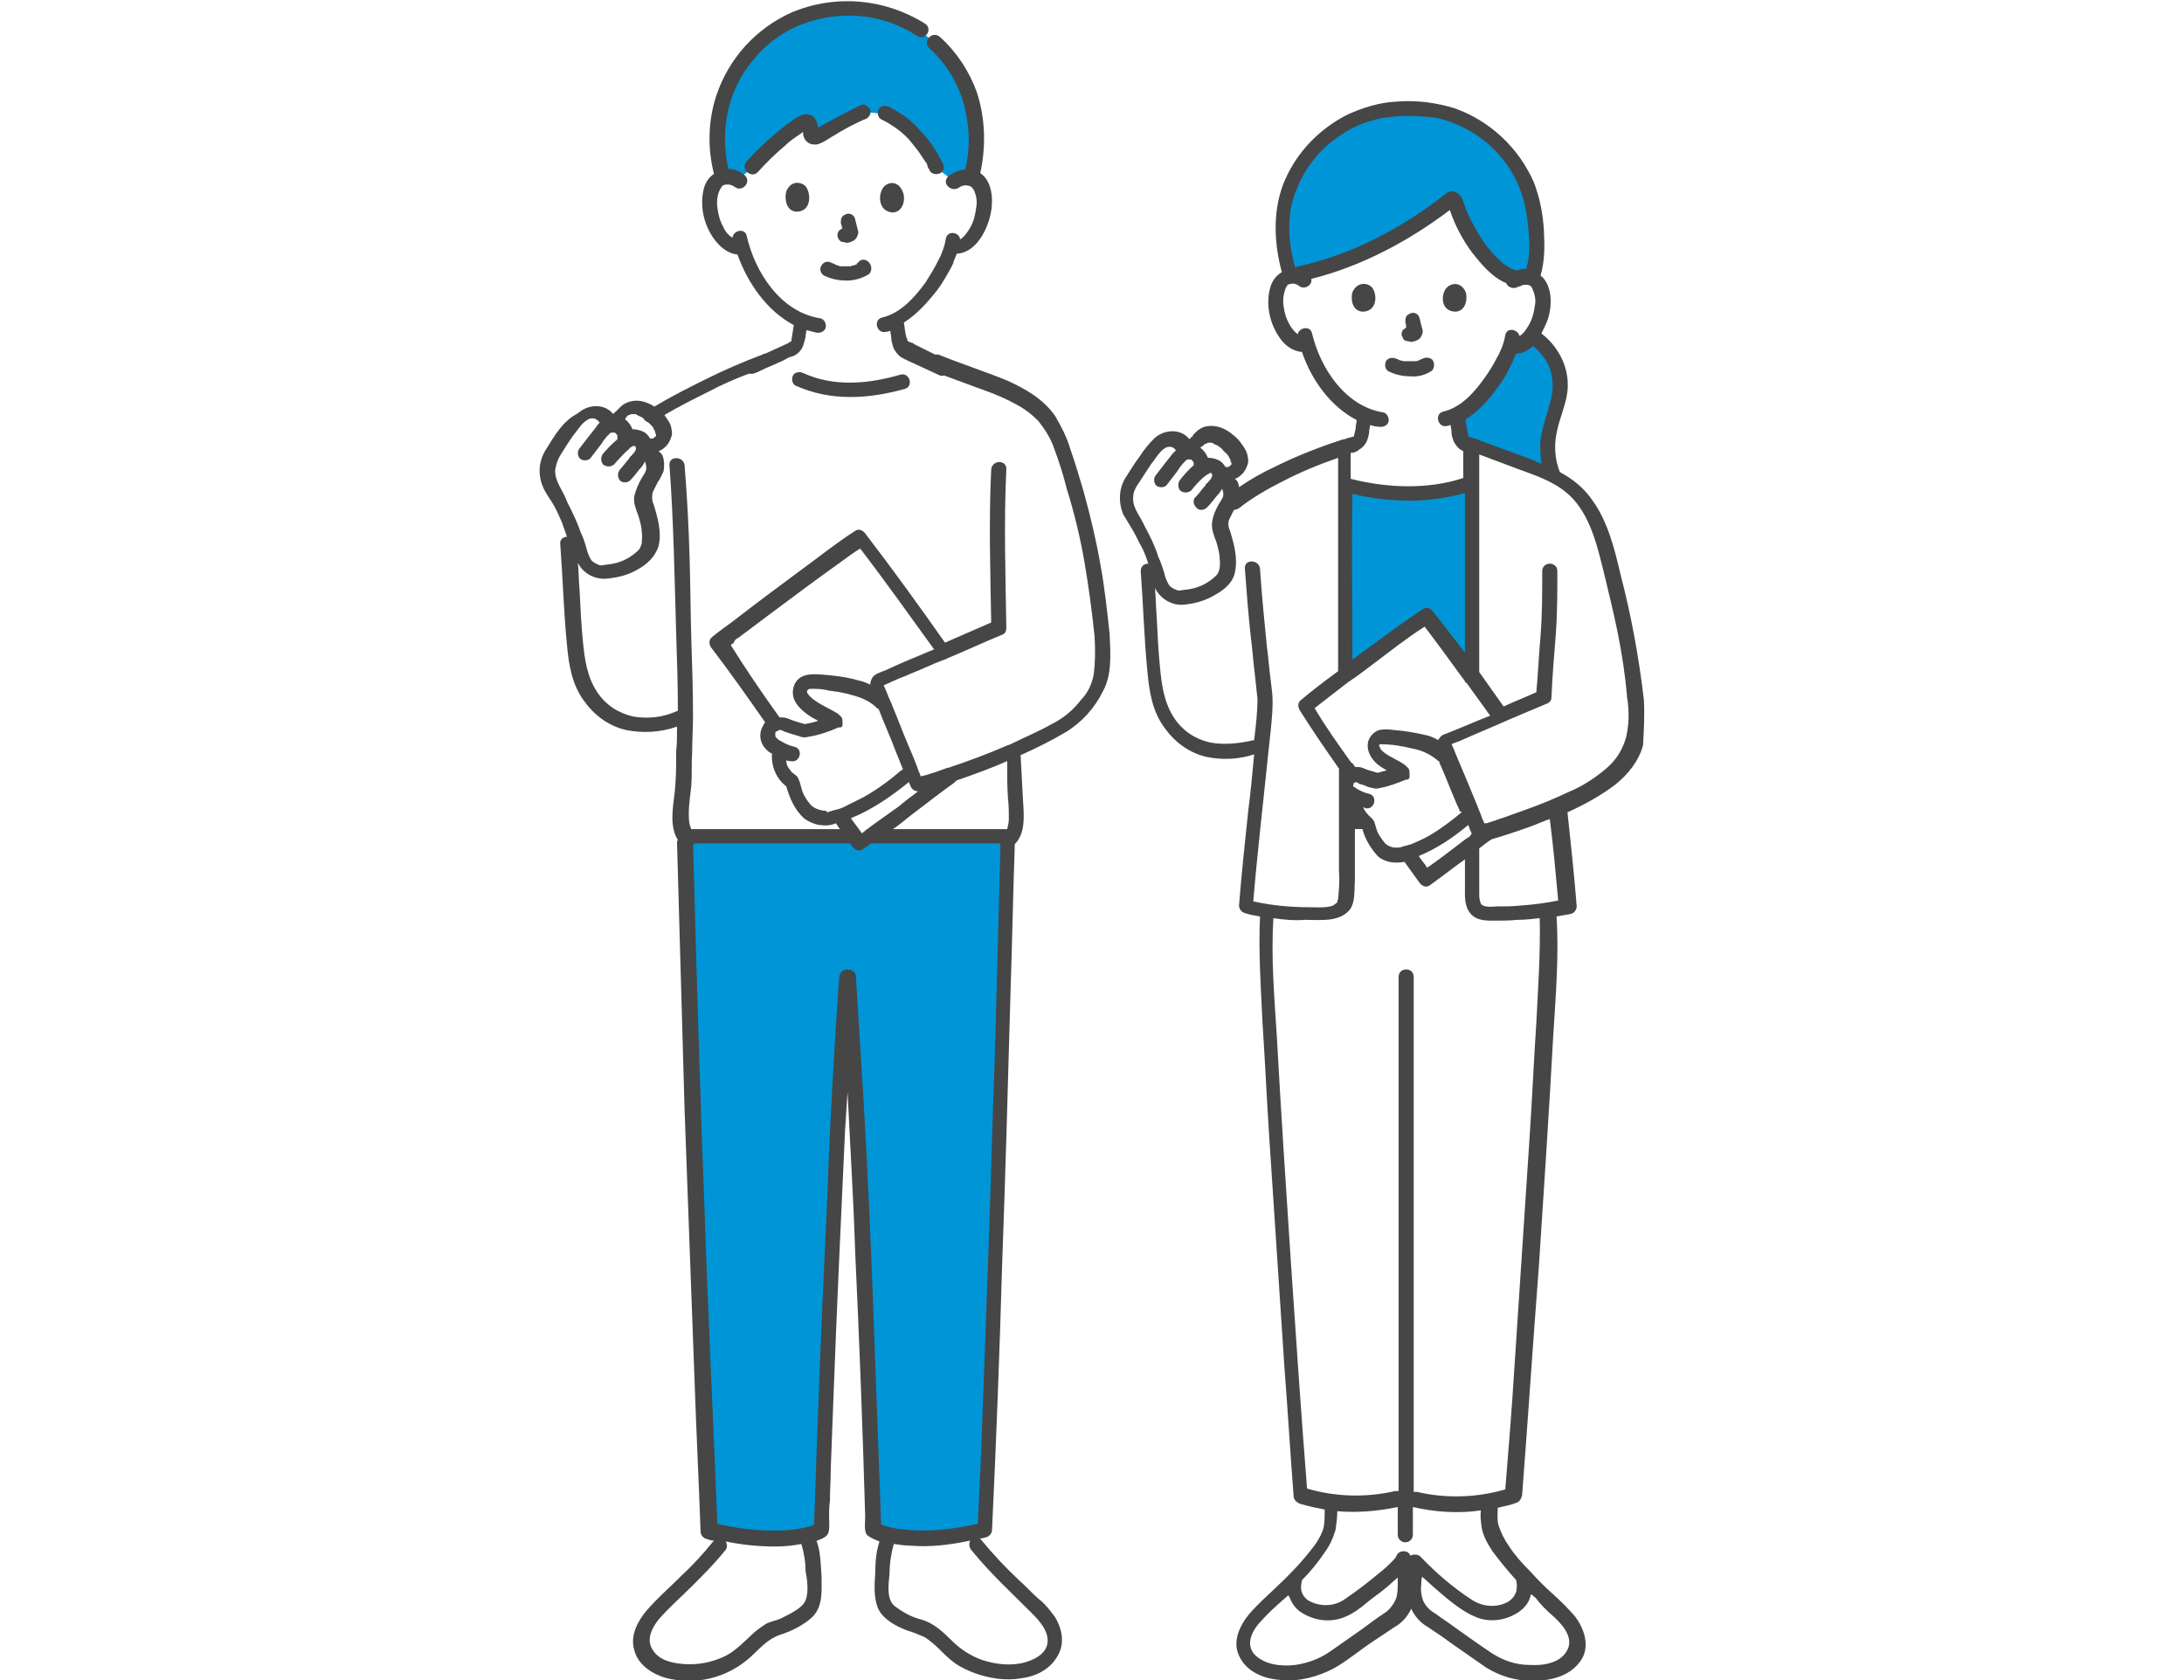 <?xml version="1.0" encoding="utf-8"?>
<!-- Generator: Adobe Illustrator 27.7.0, SVG Export Plug-In . SVG Version: 6.00 Build 0)  -->
<svg version="1.1" xmlns="http://www.w3.org/2000/svg" xmlns:xlink="http://www.w3.org/1999/xlink" x="0px" y="0px"
	 viewBox="0 0 260 200" enable-background="new 0 0 260 200" xml:space="preserve">
<g id="footer">
</g>
<g id="header">
</g>
<g id="menu1">
</g>
<g id="menu2">
	<g>
		<g>
			<g>
				<path fill="#0095D7" d="M167.5,58.8c-2.4-0.1-4.9-0.4-7.2-1l-0.1,0c0,5.2,0,14,0,22.6c3.7-2.8,8.3-6.2,9.7-7.1
					c1.6,2,3.5,4.6,5.4,7.3c0-8.7,0-17.6,0-23.1C173,58.4,169.8,58.8,167.5,58.8z"/>
				<path fill="#0095D7" d="M175.3,28.6c0.8,1.3,3.2,4.3,5.3,4.7c0.3-0.2,0.7-0.3,1.1-0.3c0.2,0,0.5,0,0.7,0.1
					c1.1-2.5,0.6-6.7,0.1-8.9c-0.1-0.3-0.1-0.5-0.2-0.8c-0.2-0.8-0.5-1.5-0.9-2.3c-1.6-3.3-4.4-5.8-7.7-7.2c-1.9-0.8-3.9-1.2-6-1.1
					c-1.3-0.1-2.5,0-3.8,0.3c-5.4,1.3-9.9,5.7-11,11c-0.3,2-0.3,4.1,0,6.2c0,0,0.5,2,0.6,2.5c7.5-1.3,14.4-5.2,19.6-9.3
					C173.6,25.4,174.4,27,175.3,28.6z"/>
				<path fill="#0095D7" d="M184.6,51c0.5-1.9,1.4-3.9,1.2-5.9c-0.1-0.8-0.3-1.5-0.7-2.2c-0.6-1.2-1.6-2.3-2.8-3
					c-0.2,0.2-0.4,0.5-0.6,0.7c-0.5,0.4-1.1,0.6-1.7,0.5l-0.2,0c-0.2,0.5-0.3,1-0.6,1.5c-0.4,1.1-2.7,5.1-5.7,6.7
					c0,0.6,0.1,1.1,0.2,1.7c0.2,0.9,0.1,1.7,1.3,2.1c0,0,0.2,0.1,0.6,0.3l0.5,0.2c1.9,0.7,5.1,1.9,7,2.6c0.6,0.2,1.2,0.5,1.8,0.8
					l-0.1-0.1C184.2,54.9,184,52.9,184.6,51z"/>
			</g>
			<g>
				<path fill="#464646" d="M161,52C161,52,161,52,161,52C160.9,52,160.9,52,161,52C160.9,52,160.9,52,161,52C161,52,161,52,161,52z
					"/>
				<path fill="#464646" d="M161.2,53.9C161.1,53.9,161.1,53.9,161.2,53.9L161.2,53.9z"/>
				<path fill="#464646" d="M168.4,43.1C168.4,43.1,168.4,43.1,168.4,43.1C168.4,43.1,168.4,43.1,168.4,43.1
					C168.4,43.1,168.4,43.1,168.4,43.1z"/>
				<path fill="#464646" d="M169,42.9C169,42.9,169,42.9,169,42.9L169,42.9z"/>
				<path fill="#464646" d="M170.5,44.1c0.3-0.4,0.3-0.9,0-1.3c-0.4-0.3-0.9-0.3-1.3,0c0.3-0.2,0,0-0.1,0c0,0-0.1,0-0.1,0
					c0,0,0.1,0,0.1,0c-0.1,0-0.1,0.1-0.2,0.1c-0.2,0.1-0.3,0.1-0.5,0.1c0,0,0,0,0,0c0,0,0,0,0,0c0,0,0,0,0,0c0,0,0,0,0,0
					c-0.1,0-0.1,0-0.2,0c-0.1,0-0.3,0-0.4,0c-0.1,0-0.2,0-0.4,0c-0.1,0-0.1,0-0.2,0c0,0,0,0,0,0c-0.2,0-0.4-0.1-0.5-0.1
					c-0.1,0-0.2-0.1-0.2-0.1c0,0,0,0,0,0c-0.1,0-0.2-0.1-0.3-0.1c-0.4-0.2-1-0.1-1.2,0.3c-0.2,0.4-0.1,1,0.3,1.2l0,0
					c0.8,0.4,1.7,0.6,2.6,0.6C168.8,44.9,169.8,44.6,170.5,44.1z"/>
				<path fill="#464646" d="M167,40.2l0.1,0.2c0.1,0.1,0.2,0.2,0.4,0.2c0.2,0,0.3,0.1,0.5,0.1c0.2,0,0.5-0.1,0.7-0.2
					c0.3-0.1,0.5-0.4,0.6-0.7c0.1-0.2,0.1-0.5,0-0.7c-0.1-0.4-0.2-0.8-0.3-1.2c-0.1-0.5-0.6-0.8-1.1-0.6c0,0,0,0,0,0
					c-0.2,0.1-0.4,0.2-0.5,0.4c-0.1,0.2-0.1,0.5-0.1,0.7l0,0c0.1,0.2,0.1,0.4,0.1,0.6c0,0-0.1,0-0.1,0.1
					C166.9,39.2,166.7,39.8,167,40.2C167,40.2,167,40.2,167,40.2z"/>
				<path fill="#464646" d="M161,34.8c-0.2,0.7-0.1,2.2,1.2,2.3c1.7,0,1.8-1.9,1.2-2.8C163,33.7,161.6,33.4,161,34.8z"/>
				<path fill="#464646" d="M173.3,37.1c1.3-0.1,1.4-1.7,1.2-2.3c-0.6-1.4-1.9-1.1-2.4-0.4C171.5,35.3,171.6,37.1,173.3,37.1z"/>
				<path fill="#464646" d="M159,107.4C159,107.4,159,107.3,159,107.4C159,107.4,159,107.4,159,107.4z"/>
				<path fill="#464646" d="M144.1,56.2C144.1,56.2,144.1,56.2,144.1,56.2C144.1,56.2,144.1,56.2,144.1,56.2z"/>
				<path fill="#464646" d="M144.3,56.3C144.3,56.3,144.3,56.3,144.3,56.3C144.3,56.3,144.3,56.3,144.3,56.3
					C144.3,56.3,144.3,56.3,144.3,56.3z"/>
				<polygon fill="#464646" points="144,56.2 144,56.2 144,56.2 144,56.2 144,56.2 				"/>
				<path fill="#464646" d="M143.9,57.5C143.9,57.5,144,57.3,143.9,57.5L143.9,57.5z"/>
				<path fill="#464646" d="M164.6,88.6C164.6,88.6,164.6,88.6,164.6,88.6C164.6,88.6,164.6,88.6,164.6,88.6
					C164.6,88.6,164.6,88.6,164.6,88.6C164.6,88.6,164.6,88.6,164.6,88.6z"/>
				<path fill="#464646" d="M195.7,83.3C195.7,83.3,195.7,83.3,195.7,83.3L195.7,83.3c-0.6-5.1-1.5-10-2.8-15
					c-0.7-3-1.5-6.2-3.3-8.7c-1-1.5-2.4-2.6-3.9-3.4c-0.6-1.5-0.7-3.1-0.4-4.6c0.3-1.7,1.1-3.3,1.3-5c0.3-2.7-1-5.3-3.1-6.9
					c0.3-0.6,0.6-1.2,0.8-1.8c0.5-1.6,0.5-4-0.9-5.1c0.5-1.7,0.5-3.5,0.4-5.3c-0.1-2-0.5-4-1.2-5.8c-1.8-4.1-5.2-7.3-9.4-8.8
					c-2.3-0.7-4.6-1-7-0.8c-2,0.1-3.9,0.7-5.7,1.5c-3.6,1.8-6.4,4.8-7.8,8.5c-1.2,3.3-1,7-0.1,10.3c-0.7,0.4-1.2,1.1-1.4,1.9
					c-0.5,1.9-0.1,4,1,5.7c0.6,1,1.6,1.8,2.8,1.9c1.1,3.3,3.4,6.5,6.5,8.1c0,0,0,0.1,0,0.1c0,0.2-0.1,0.5-0.1,0.7
					c0,0.3-0.1,0.6-0.2,1c0,0,0,0,0,0c0,0,0,0.1,0,0.1c0,0,0,0-0.1,0.1c0,0,0,0,0,0c0,0,0,0-0.1,0c0,0,0,0-0.1,0
					c0,0-0.1,0.1-0.1,0.1c0,0,0,0-0.1,0c0,0,0,0,0,0l-0.1,0c-0.1,0-0.2,0.1-0.3,0.1l-0.3,0.1c0,0-0.1,0-0.1,0
					c-2.8,0.9-5.6,2-8.2,3.3c-1.5,0.7-2.9,1.5-4.2,2.4c0-0.2-0.1-0.4-0.1-0.5c-0.1-0.2-0.2-0.4-0.4-0.5c0.4-0.1,0.7-0.4,1-0.7
					c0.3-0.4,0.5-0.8,0.6-1.3c0-0.5-0.1-1-0.3-1.4c-0.4-0.7-0.9-1.4-1.6-1.9c-0.7-0.6-1.6-1-2.5-1c-0.5,0-1,0.1-1.4,0.4
					c-0.2,0.1-0.4,0.3-0.6,0.5c-0.1,0.1-0.2,0.2-0.2,0.3c0,0-0.1,0.1-0.1,0.1c0,0-0.2,0.1-0.1,0.1c-0.1,0.1-0.2,0.1-0.2,0.2
					c-1-1.3-2.9-1.2-4.1-0.2c-0.7,0.7-1.3,1.4-1.8,2.2c-0.6,0.8-1.1,1.6-1.6,2.4c-0.9,1.3-1,3-0.4,4.5c0.4,0.7,0.8,1.3,1.2,2
					c0.4,0.7,0.7,1.4,1.1,2.1c0.3,0.6,0.5,1.2,0.7,1.8c-0.5,0-0.9,0.3-0.9,0.9l0,0c0.3,4,0.4,8,0.8,12c0.2,2.3,0.6,4.7,2,6.6
					c1.2,1.7,2.9,3,5,3.5c1.9,0.4,3.9,0.3,5.7-0.3c-0.2,2.2-0.4,4.4-0.7,6.7c-0.4,3.8-0.8,7.5-1.1,11.3c0,0.4,0.3,0.8,0.7,0.9
					c0.6,0.2,1.2,0.3,1.8,0.4c-0.2,4.2,0.1,8.5,0.3,12.7c0.3,4.5,0.5,9.1,0.8,13.6c0.6,9.1,1.2,18.2,1.8,27.3
					c0.4,5.1,0.7,10.3,1.1,15.4c0,0.4,0.3,0.7,0.7,0.9c1,0.3,2,0.5,3,0.7c0,0.7,0,1.3-0.1,2c-0.2,0.9-0.7,1.7-1.2,2.4
					c-0.8,1-1.6,2-2.5,2.9c0,0,0,0-0.1,0.1c-1.5,1.6-3.2,3-4.7,4.6c-1.3,1.4-2.5,3.5-1.6,5.4c0.9,2,3.1,2.8,5.1,2.9
					c2.1,0.2,4.3-0.4,6.2-1.4c1.6-0.9,3-2.1,4.5-3.1c0,0,0,0,0,0c0.9-0.6,1.8-1.2,2.7-1.8c0.9-0.5,1.6-1.3,2-2.2
					c0.4,0.9,1.1,1.7,2,2.2c0.9,0.6,1.8,1.2,2.6,1.8c0,0,0,0,0,0c1.4,1,2.9,2,4.3,3c1.6,1,3.5,1.6,5.5,1.6c2.1,0,4.4-0.5,5.7-2.3
					c1.3-1.7,0.5-4-0.7-5.5c-0.8-0.9-1.7-1.8-2.6-2.6c-0.9-0.8-1.8-1.7-2.6-2.6c0,0,0,0-0.1-0.1c-0.9-0.9-1.8-1.9-2.5-3
					c-0.5-0.7-0.9-1.5-1.2-2.4c-0.2-0.7-0.1-1.4-0.1-2.1c0.7-0.2,1.5-0.3,2.2-0.6c0.4-0.1,0.6-0.5,0.7-0.9c0.7-9.1,1.3-18.2,2-27.3
					c0.6-9.1,1.2-18.2,1.7-27.3c0.3-4.8,0.7-9.6,0.4-14.3c0.6-0.1,1.1-0.2,1.7-0.3c0.4-0.1,0.7-0.5,0.7-0.9
					c-0.3-3.8-0.7-7.5-1.1-11.2c0,0,0,0,0,0c2-0.9,4-2,5.7-3.3c1.5-1.2,2.8-2.8,3.3-4.7C195.7,86.9,195.8,85.1,195.7,83.3z
					 M184.6,47.7c-0.4,1.6-1,3.1-1.2,4.7c-0.1,0.9,0,1.9,0.1,2.8c-0.3-0.1-0.6-0.2-0.9-0.4c-2.2-0.8-4.3-1.6-6.5-2.4
					c-0.2-0.1-0.3-0.1-0.5-0.2c0,0-0.1,0-0.1,0c-0.1,0-0.2-0.1-0.3-0.1c0,0,0,0-0.1,0c-0.1-0.1-0.2-0.1-0.2-0.1c0,0-0.1-0.1-0.1-0.1
					c0,0,0,0,0,0c0,0,0-0.1,0-0.1c-0.1-0.3-0.1-0.6-0.2-0.9c0-0.2-0.1-0.5-0.1-0.7c0,0,0,0,0,0c0,0,0,0,0,0c0-0.1,0-0.2,0-0.2
					c0,0,0-0.1,0-0.1c1.5-0.9,2.8-2.4,3.8-3.8c0.6-0.8,1.1-1.6,1.5-2.5c0.1-0.2,0.2-0.4,0.3-0.6c0,0,0,0,0,0c0,0,0,0,0,0
					c0.1-0.2,0.1-0.3,0.2-0.5c0.1-0.1,0.1-0.3,0.2-0.4c0.8,0,1.4-0.4,2-0.9c0.8,0.6,1.5,1.5,1.9,2.4C184.9,44.8,185,46.3,184.6,47.7
					z M174.8,99.7c-0.1,0-0.1,0.1-0.2,0.1c-1.6,1.2-3.1,2.4-4.7,3.5c-0.3-0.5-0.7-0.9-1-1.4c2.2-0.9,4.1-2.2,5.9-3.7
					c0,0.1,0.1,0.2,0.1,0.3c0.1,0.3,0.2,0.5,0.3,0.7C175.1,99.5,174.9,99.6,174.8,99.7z M174,96.7c-1.2,1-2.5,2-3.9,2.8
					c-0.7,0.4-1.4,0.7-2.1,1c-0.4,0.1-0.7,0.2-1.1,0.3c-0.2,0.1-0.4,0.1-0.6,0.1c-0.1,0-0.1,0-0.1,0c0,0,0,0-0.1,0
					c-0.4,0-0.9-0.2-1.2-0.5c-0.4-0.5-0.8-1-1-1.6c-0.1-0.3-0.2-0.7-0.3-1c-0.2-0.4-0.6-0.6-0.8-0.9c-0.2-0.2-0.4-0.5-0.5-0.8
					c0.1,0,0.1,0,0.2,0.1c1.1,0.3,1.6-1.4,0.5-1.7c-0.5-0.1-0.9-0.3-1.3-0.5c-0.1-0.1-0.2-0.1-0.3-0.2c0,0-0.2-0.2-0.2-0.1
					c-0.1,0-0.1-0.1-0.1-0.2c0,0,0,0,0,0c0-0.1,0-0.1,0-0.1c0,0.1,0.1-0.2,0-0.1c0,0,0,0,0,0c0,0,0,0,0,0c0,0,0,0,0,0c0,0,0,0,0,0
					c0,0,0,0,0,0c0,0,0,0,0,0c0,0,0.1-0.1,0.1-0.1c0.1,0,0.2-0.1,0.3-0.1c0,0,0.1,0,0.1,0.1c0.1,0,0.2,0.1,0.2,0.1
					c0.4,0.1,0.7,0.2,1.1,0.4c0.2,0,0.3,0.1,0.5,0.1c0.3,0.1,0.6,0.1,0.9,0c1.1-0.2,2.1-0.6,3.1-1c0,0,0,0,0.1,0c0,0,0,0,0,0
					c0,0,0,0,0.1,0c0,0,0,0,0,0c0,0,0.1,0,0.1-0.1c0,0,0,0,0.1-0.1c0,0,0,0,0-0.1c0,0,0,0,0-0.1c0,0,0,0,0,0c0,0,0,0,0-0.1
					c0,0,0-0.1,0-0.1c0,0,0-0.1,0-0.1c0,0,0,0,0,0c0-0.2,0-0.4-0.1-0.6c0,0,0,0-0.1-0.1c0,0,0,0,0,0c0,0,0,0-0.1-0.1
					c-0.1-0.1-0.1-0.1-0.2-0.2c-0.8-0.6-1.7-0.9-2.5-1.5c-0.1-0.1-0.3-0.2-0.4-0.4c0,0-0.1-0.1-0.1-0.1c0,0,0,0,0-0.1
					c0,0,0-0.1-0.1-0.1c0,0,0,0,0-0.1c0,0,0,0,0,0c0,0,0-0.1,0-0.1c0,0,0-0.1,0-0.1c-0.1,0-0.1,0,0,0c0,0,0,0,0,0c0,0,0,0,0,0
					c0,0,0.1,0,0.1,0c0,0,0,0,0.1,0c1.3,0,2.5,0.2,3.7,0.5c1.1,0.2,2,0.6,2.9,1.3c0.1,0.1,0.2,0.2,0.3,0.2c0.1,0.2,0.1,0.4,0.2,0.5
					c0.7,1.6,1.3,3.2,2,4.8c0.1,0.2,0.2,0.4,0.3,0.7C174.1,96.6,174,96.7,174,96.7z M161.3,93.1C161.3,93.1,161.3,93.1,161.3,93.1
					C161.2,93.2,161.2,93.1,161.3,93.1z M172,87.4c-0.4,0.1-0.6,0.4-0.8,0.7c-0.5-0.3-1-0.5-1.5-0.6c-1.3-0.3-2.5-0.5-3.8-0.6
					c-0.6-0.1-1.1-0.1-1.7,0c-0.6,0.2-1.1,0.7-1.3,1.3c-0.3,1.1,0.3,2.1,1.1,2.8c0.4,0.3,0.7,0.5,1.1,0.7c-0.4,0.1-0.7,0.2-1.1,0.3
					c-0.6-0.2-1.2-0.3-1.8-0.6c-0.3-0.1-0.6-0.1-0.9-0.1c-0.1-0.2-0.2-0.4-0.4-0.5c0,0-0.1-0.1-0.1-0.1c-1.5-2.1-3-4.2-4.3-6.4
					c1.3-1,2.7-2.1,4-3.1c0.1-0.1,0.2-0.1,0.3-0.2c0.9-0.6,1.8-1.3,2.6-1.9c2-1.5,4-3.1,6.2-4.5c1.6,2.1,3.2,4.3,4.8,6.5
					c0,0.1,0.1,0.2,0.2,0.2c0.9,1.3,1.9,2.6,2.8,3.9C175.6,85.9,173.8,86.7,172,87.4z M170.6,72.8c-0.3-0.4-0.8-0.6-1.2-0.3
					c-2.4,1.6-4.7,3.3-7,5c-0.5,0.3-0.9,0.7-1.4,1c0-6.6-0.1-13.1,0-19.7c2.2,0.5,4.5,0.8,6.8,0.8c2.2,0,4.4-0.3,6.6-0.9
					c0,4.7,0,9.4,0,14.1c0,1.6,0,3.3,0,4.9C173.2,76.1,171.9,74.5,170.6,72.8z M153.8,24.2c0.9-3.4,3-6.4,6.1-8.3
					c1.5-1,3.2-1.6,5-1.9c0.9-0.1,1.8-0.2,2.6-0.2c1.1,0,2.3,0.1,3.4,0.2c4,0.9,7.4,3.4,9.3,6.9c1,1.8,1.5,3.8,1.7,5.9
					c0.2,1.7,0.3,3.5-0.2,5.2c-0.4,0-0.8,0.1-1.2,0.2c-1.6-0.5-2.9-2.1-3.8-3.3c-1.1-1.6-2-3.3-2.6-5.2c-0.1-0.2-0.2-0.4-0.4-0.5
					c0-0.1-0.1-0.2-0.2-0.2c-0.4-0.3-0.9-0.3-1.3,0c-5.2,4.1-11.2,7.3-17.6,8.7c-0.2,0-0.3,0.1-0.4,0.2
					C153.5,29.5,153.2,26.8,153.8,24.2z M161.3,53.8c0,0-0.1,0-0.1,0C161.2,53.8,161.3,53.8,161.3,53.8c0.1,0,0.3-0.1,0.4-0.2
					c0.5-0.3,0.9-0.7,1.1-1.3c0.1-0.3,0.2-0.7,0.2-1c0-0.2,0.1-0.4,0.1-0.7c0.4,0.1,0.7,0.2,1.1,0.2c0.5,0.1,1-0.2,1.1-0.6
					c0.1-0.5-0.2-1-0.6-1.1c-4.5-0.7-7.5-5.2-8.5-9.4c-0.2-1-1.6-0.7-1.7,0.1c-0.4-0.3-0.8-0.8-1-1.2c-0.4-0.7-0.6-1.4-0.7-2.2
					c-0.1-0.7,0-1.5,0.3-2.2c0,0,0.2-0.2,0.1-0.2c0.1-0.1,0.3-0.2,0.4-0.2c0.4-0.1,0.7,0,1,0.2c0.7,0.6,1.7-0.1,1.5-0.8
					c6-1.5,11.6-4.5,16.5-8.2c0.6,1.8,1.5,3.5,2.6,5c1.1,1.4,2.4,3,4.1,3.7c0.2,0.5,0.9,0.8,1.5,0.4h0c0,0,0,0,0.1,0
					c0.1,0,0.2-0.1,0.2-0.1c0.2-0.1,0.4-0.1,0.7-0.1c0.2,0,0.3,0.1,0.5,0.2c-0.1-0.1,0.1,0.2,0.1,0.2c0.3,0.7,0.5,1.4,0.3,2.2
					c-0.1,0.8-0.3,1.5-0.7,2.2c-0.3,0.5-0.6,1-1.1,1.3c-0.2-0.8-1.5-1.1-1.7-0.1v0c-0.1,0.6-0.3,1.3-0.6,1.9
					c-0.1,0.2-0.1,0.3-0.3,0.6c0,0,0,0,0,0c0,0,0,0,0,0c0,0.1-0.1,0.1-0.1,0.2c-0.4,0.8-0.9,1.6-1.4,2.3c-1.2,1.7-2.8,3.6-5,4.1
					c-1.1,0.3-0.6,2,0.5,1.7c0.1,0,0.3-0.1,0.4-0.1c0,0.3,0.1,0.5,0.1,0.8c0,0.4,0.1,0.7,0.2,1c0.2,0.5,0.6,1,1,1.2
					c0.1,0,0.1,0.1,0.2,0.1c0,1.1,0,2.2,0,3.2c-4.2,1.4-9.1,1.2-13.4,0.1c0-0.3,0-0.5,0-0.8c0-0.8,0-1.5,0-2.3
					C161.1,53.9,161.2,53.9,161.3,53.8L161.3,53.8z M161.1,51.7C161.1,51.7,161.1,51.7,161.1,51.7C161.1,51.7,161.1,51.7,161.1,51.7
					z M160.7,52.1C160.7,52.1,160.6,52.2,160.7,52.1C160.7,52.1,160.7,52.1,160.7,52.1z M146.7,55.1
					C146.7,55.1,146.7,55.1,146.7,55.1C146.7,55.1,146.7,55.1,146.7,55.1z M143.3,53c0,0,0.1-0.1,0.1-0.1c0,0,0.1-0.1,0.2-0.1
					c0.1,0,0.1,0,0.2-0.1c0,0,0.1,0,0.1,0c0.1,0,0.2,0,0.3,0c0,0,0,0,0,0c0,0,0,0,0,0c0.1,0,0.2,0,0.2,0.1c0.1,0,0.1,0,0.2,0.1
					c-0.1,0-0.1,0,0,0c0.1,0,0.2,0.1,0.3,0.1c0.1,0.1,0.3,0.2,0.4,0.3c0,0,0.2,0.1,0.2,0.2c0.1,0.1,0.1,0.1,0.2,0.2
					c0.1,0.1,0.3,0.3,0.4,0.4c0,0,0.1,0.1,0.1,0.1c0,0,0,0,0,0c0,0.1,0.1,0.1,0.1,0.2c0,0.1,0.1,0.1,0.1,0.2c0,0,0.1,0.2,0.1,0.2
					c0,0.1,0,0.2,0.1,0.3c0,0,0,0,0,0.1c0,0,0,0,0,0c0,0,0,0,0,0c0,0,0,0.1,0,0.1c0,0-0.1,0.1-0.1,0.1c0,0-0.1,0-0.1,0.1
					c0,0,0,0,0,0c0,0,0,0,0,0c-0.1,0-0.1,0.1-0.2,0.1c0,0-0.1,0-0.1,0c0,0-0.1,0-0.1,0c0,0-0.1,0-0.1,0c-0.2-0.3-0.4-0.6-0.8-0.8
					c-0.4-0.2-0.8-0.3-1.3-0.3c-0.2-0.5-0.5-0.9-0.9-1.2c0,0,0.1-0.1,0.1-0.1C143.2,53.1,143.2,53,143.3,53z M144.3,56.3
					C144.3,56.3,144.3,56.3,144.3,56.3C144.3,56.3,144.3,56.3,144.3,56.3C144.3,56.3,144.3,56.3,144.3,56.3z M144.3,56.3
					C144.3,56.4,144.4,56.4,144.3,56.3L144.3,56.3z M144.4,56.5C144.4,56.5,144.4,56.5,144.4,56.5C144.4,56.5,144.4,56.5,144.4,56.5
					z M144,56.2C144,56.2,144,56.2,144,56.2C144.1,56.2,144.1,56.2,144,56.2C144,56.2,144,56.2,144,56.2z M142.2,55.2
					C142.2,55.2,142.2,55.2,142.2,55.2C142.2,55.1,142.2,55.2,142.2,55.2z M144,56.2C144,56.2,144,56.2,144,56.2
					C144,56.2,144,56.2,144,56.2C144,56.2,144,56.2,144,56.2z M134.9,59.2c0-0.6,0.3-1.2,0.6-1.6c0.5-0.8,1-1.5,1.5-2.3
					c0.5-0.6,1-1.5,1.6-1.9c0.4-0.3,1-0.3,1.3,0.1c0,0,0,0,0.1,0.1c-0.1,0.1-0.3,0.3-0.4,0.4c-0.4,0.5-0.7,0.9-1.1,1.4
					c-0.3,0.4-0.7,0.9-1,1.3c-0.2,0.4-0.1,1,0.3,1.2c0.4,0.2,1,0.1,1.2-0.3l0,0c0.3-0.4,0.7-0.9,1-1.3c0.1-0.1,0.2-0.3,0.3-0.4
					c0,0,0,0,0,0c0-0.1,0.1-0.1,0.1-0.2c0.2-0.2,0.3-0.4,0.5-0.6c0.1-0.1,0.2-0.2,0.3-0.3c0,0,0.1-0.1,0.1-0.1c-0.1,0.1,0,0,0.1,0
					c0,0,0,0,0,0c0,0,0,0,0.1,0c0,0,0,0,0,0c0,0,0,0,0.1,0c0,0,0,0,0.1,0c0,0,0,0,0,0c0,0,0.1,0,0.1,0c0,0,0,0,0,0
					c0,0,0.1,0.1,0.1,0.1c0,0,0.1,0.1,0.1,0.1c0,0,0.1,0.1,0.1,0.2c0,0,0,0,0,0c0,0,0,0,0,0c0,0,0,0.1,0,0.1c0,0,0,0,0,0
					c0,0.1,0,0.2,0,0.2c0,0,0,0,0,0c-0.6,0.5-1.1,1.1-1.6,1.7c-0.3,0.4-0.3,0.9,0,1.3c0.4,0.3,0.9,0.3,1.3,0h0
					c0.5-0.6,0.9-1.1,1.5-1.6c0.1-0.1,0.3-0.2,0.4-0.3l0.2-0.1c0,0,0.1,0,0.1-0.1c0,0,0,0,0,0c0,0,0,0,0,0c0,0,0,0,0,0c0,0,0,0,0,0
					c0,0,0,0,0,0c0,0,0,0,0,0c0,0,0,0,0,0c0,0,0,0,0,0c0,0,0,0,0.1,0c0,0,0,0,0,0c0,0,0,0,0,0c0,0,0,0,0,0c0,0,0,0,0,0c0,0,0,0,0,0
					c0,0,0,0,0,0c0,0,0.1,0,0.1,0c0,0,0,0,0,0c0,0,0,0,0,0c0,0,0,0,0,0c0,0,0,0,0,0c0,0,0,0,0,0c0,0,0,0,0,0c0,0,0,0,0,0
					c0,0,0,0,0,0c0,0,0,0.1,0.1,0.1l0,0c0,0,0,0,0,0.1c0,0,0,0.1,0,0.1c0,0,0,0,0,0c0,0,0,0,0,0c0,0,0,0,0,0c0,0,0,0,0,0.1
					c0,0,0,0,0,0c-0.1,0.3-0.3,0.5-0.5,0.7c0,0,0,0.1-0.1,0.1c0,0,0,0,0,0c0,0,0,0,0,0c-0.1,0.1-0.2,0.2-0.2,0.3
					c-0.4,0.4-0.7,0.9-1.1,1.3c-0.4,0.3-0.4,0.9,0,1.3c0.3,0.4,0.9,0.4,1.3,0c0,0,0,0,0,0c0.4-0.4,0.8-0.9,1.1-1.3
					c0.3-0.3,0.5-0.6,0.7-0.9c0,0,0,0,0,0c0.1,0.3,0.2,0.6,0.1,0.9c-0.1,0.3-0.3,0.6-0.5,0.9c-0.4,0.7-0.7,1.4-0.8,2.2
					c-0.1,0.8,0.2,1.5,0.5,2.3c0.2,0.7,0.4,1.4,0.4,2c0.1,0.8,0,1.6-0.4,2c-0.8,0.8-1.9,1.4-3,1.6c-0.4,0.1-0.9,0.1-1.3,0.2
					c0,0-0.1,0-0.2,0c-0.1,0-0.3-0.1-0.3-0.1c-0.3-0.1-0.6-0.3-0.8-0.5c-0.3-0.5-0.5-1-0.6-1.5c-0.2-0.6-0.4-1.3-0.7-1.9
					c-0.4-1.3-1-2.5-1.6-3.6C135.8,61.5,134.8,60.5,134.9,59.2z M144.1,88.4c-1.8-0.4-3.3-1.4-4.3-2.9c-1.2-1.8-1.5-3.9-1.7-6
					c-0.2-2-0.3-4-0.4-6.1c-0.1-1.1-0.1-2.3-0.2-3.4c0.6,1.2,1.8,2,3.2,2c1.3-0.1,2.6-0.4,3.8-1.1c1.1-0.6,2.2-1.4,2.5-2.7
					c0.4-1.7-0.1-3.5-0.6-5.1c-0.2-0.4-0.2-0.8-0.1-1.2c0.2-0.4,0.4-0.8,0.6-1.2c0,0,0,0,0,0c0.2,0,0.4-0.1,0.6-0.2
					c1.5-1.2,3.4-2.3,5.2-3.2c2.1-1.1,4.3-2,6.6-2.8c0,1.8,0,3.7,0,5.5c0,4.1,0,8.2,0,12.3c0,2.5,0,5.1,0,7.6
					c-1.5,1.1-3.1,2.3-4.5,3.5c-0.3,0.3-0.3,0.7-0.1,1.1c1.5,2.4,3.1,4.7,4.7,7c0,2.1,0,4.1,0,6.2c0,0.1,0,0.1,0,0.2
					c0,0.1,0,0.1,0,0.2c0,1.9,0,3.7,0,5.6c0.1,1.1,0,2.2-0.1,3.3c0,0.1-0.1,0.2-0.1,0.3c0,0,0,0.1,0,0.1c0,0,0,0,0,0
					c0,0-0.1,0.1-0.1,0.1c0,0,0.1,0,0,0c-0.1,0.1-0.3,0.2-0.4,0.3c-0.8,0.3-1.9,0.2-2.7,0.2c-2.3,0-4.6-0.2-6.8-0.7
					c0.5-6,1.2-11.9,1.8-17.8c0.2-2,0.5-4,0.5-6c0-0.8-0.1-1.5-0.2-2.3c-0.2-1.5-0.3-2.9-0.5-4.4c-0.3-3-0.6-6.1-0.8-9.1
					c-0.1-1.1-1.9-1.2-1.8,0l0,0c0.2,2.7,0.4,5.4,0.7,8.1c0.2,1.5,0.3,3,0.5,4.6c0.1,0.9,0.2,1.9,0.3,2.8c0,1.6-0.2,3.3-0.4,4.9
					C147.6,88.5,145.8,88.7,144.1,88.4z M166.2,190.3c-0.3,0.7-0.8,1.4-1.5,1.8c-0.9,0.6-1.7,1.2-2.5,1.8c0,0,0,0,0,0
					c-1.3,0.9-2.7,1.9-4,2.8c-1.2,0.8-2.6,1.3-4,1.5c-1.6,0.2-3.7,0-4.9-1.3c-1.1-1.3-0.1-3,0.9-4c0.8-0.9,1.7-1.7,2.6-2.5
					c0,0,0.1,0,0.1-0.1l0,0c0.2-0.1,0.3-0.3,0.5-0.4c0,0.1,0,0.1,0.1,0.2c0.3,0.8,0.8,1.5,1.5,1.9c1.6,1,3.6,1.2,5.3,0.4
					c0.9-0.4,1.7-1,2.4-1.6c0.7-0.6,1.5-1.1,2.2-1.7c0.5-0.4,1-0.9,1.5-1.3c0,0.2,0,0.4,0,0.6C166.4,189,166.4,189.7,166.2,190.3z
					 M184.8,192.3c1,0.9,2.6,2.5,1.8,4.1c-0.8,1.6-2.9,1.9-4.5,1.8c-1.6,0-3.1-0.5-4.5-1.4c-1.5-1-2.9-2-4.3-3c0,0,0,0,0,0
					c-0.8-0.6-1.6-1.1-2.4-1.7c-0.7-0.4-1.2-0.9-1.5-1.6c-0.2-0.6-0.3-1.2-0.2-1.9c0-0.3,0-0.6,0.1-0.9c0.6,0.5,1.2,1.1,1.8,1.6
					c1.4,1.2,2.9,2.5,4.6,3.2c1.7,0.7,3.6,0.4,5.1-0.6c0.7-0.5,1.2-1.1,1.4-1.9c0-0.1,0-0.1,0.1-0.2c0.2,0.1,0.3,0.3,0.5,0.4
					c0,0,0,0,0,0C183.4,191,184.1,191.7,184.8,192.3z M176.4,181.9c0.2,1,0.7,1.9,1.3,2.8c0.9,1.2,1.8,2.3,2.8,3.4
					c0.1,0.5,0.1,0.9,0,1.4c-0.2,0.5-0.5,0.9-1,1.2c-1.3,0.7-2.9,0.6-4.2-0.2c-2.3-1.5-4.3-3.2-6.2-5.2c-0.3-0.3-0.9-0.3-1.2-0.1
					c-0.2-0.7-1.3-0.7-1.6-0.1c-0.1,0.3-0.3,0.5-0.5,0.7c0,0-0.1,0.1-0.1,0.1c-0.1,0.1-0.2,0.2-0.3,0.3c-0.5,0.5-1,0.9-1.5,1.3
					c-1.2,1-2.4,1.9-3.7,2.8c-1.2,0.9-2.8,1-4.1,0.4c-0.5-0.2-0.9-0.6-1.1-1.1c-0.2-0.5-0.1-1,0-1.5c1-1,1.9-2.1,2.7-3.3
					c0.6-0.8,1-1.7,1.3-2.7c0.1-0.7,0.2-1.5,0.2-2.2c2.4,0.2,4.8,0,7.2-0.5v3.3c0,0.5,0.4,0.9,0.9,0.9c0.5,0,0.9-0.4,0.9-0.9v-3.3
					c2.6,0.6,5.4,0.8,8.1,0.4C176.2,180.5,176.3,181.2,176.4,181.9z M182.9,121.7c-0.3,4.5-0.5,9.1-0.8,13.6
					c-0.6,9.1-1.2,18.2-1.8,27.3c-0.3,4.9-0.7,9.8-1.1,14.7c-3.4,1-7.1,1.1-10.5,0.3c-0.1,0-0.3,0-0.4,0c0-2.1,0-4.3,0-6.4
					c0-4.2,0-8.4,0-12.7c0-5.1,0-10.1,0-15.2c0-4.9,0-9.9,0-14.8c0-3.7,0-7.5,0-11.2v-1c0-1.2-1.8-1.2-1.8,0l0,0c0,3.5,0,7,0,10.6
					c0,4.8,0,9.7,0,14.5c0,5.1,0,10.2,0,15.3c0,4.4,0,8.8,0,13.1c0,2.6,0,5.2,0,7.7c-0.1,0-0.2,0-0.4,0c-3.5,0.8-7.1,0.7-10.5-0.3
					c-0.7-8.9-1.3-17.7-1.9-26.6c-0.6-9.1-1.2-18.2-1.7-27.3c-0.3-4.7-0.7-9.4-0.4-14c1.3,0.2,2.5,0.3,3.8,0.2
					c1.7,0,3.9,0.3,5.2-1.1c0.8-0.9,0.6-2.5,0.7-3.6c0-1.9,0-3.8,0-5.7c0-0.1,0-0.3,0-0.4h0.9c0.3,1.2,1,2.3,1.8,3.2
					c0.9,0.8,2.1,0.9,3.2,0.7c0.6,0.8,1.2,1.7,1.8,2.5c0.3,0.4,0.8,0.6,1.2,0.3c1.4-1,2.8-2.1,4.2-3.1c0,1.1,0,2.2,0,3.3
					c0,1.1-0.1,2.3,0.7,3.2c0.6,0.7,1.6,0.8,2.5,0.8c1,0,2.1,0,3.1-0.1c0.9,0,1.7-0.1,2.6-0.2C183.4,113.5,183.1,117.6,182.9,121.7z
					 M185.5,107.2c-1.5,0.3-3,0.5-4.5,0.6c-0.9,0.1-1.8,0.1-2.7,0.1c-0.5,0-1.6,0.2-2-0.3c-0.1-0.3-0.2-0.6-0.2-1c0-0.4,0-0.8,0-1.3
					c0-1.4,0-2.9,0-4.3c0.5-0.4,1-0.8,1.5-1.1c1.4-0.4,2.9-0.9,4.3-1.4c0.9-0.3,1.7-0.7,2.6-1C184.9,100.6,185.2,103.9,185.5,107.2z
					 M193.6,87.7c-0.4,1.5-1.2,2.8-2.4,3.8c-1.3,1.1-2.8,2.1-4.5,2.8c-1.7,0.8-3.4,1.5-5.1,2.1c-0.9,0.3-1.9,0.7-2.8,1
					c-0.4,0.1-0.8,0.3-1.2,0.4c-0.2,0.1-0.4,0.1-0.6,0.2c0,0-0.1,0-0.1,0c0,0,0,0,0,0c0,0-0.1,0-0.1,0l-0.1,0
					c-0.1-0.3-0.3-0.6-0.4-1c-0.2-0.5-0.4-1-0.6-1.5c-0.4-1-0.8-1.9-1.2-2.9c-0.4-0.9-0.7-1.7-1.1-2.6l-0.4-1
					c-0.1-0.1-0.1-0.3-0.2-0.4l0.2-0.1l0.8-0.3l1.6-0.7c0.9-0.4,1.9-0.8,2.8-1.2c2-0.9,4-1.7,6.1-2.6c0.3-0.2,0.4-0.4,0.4-0.7
					c0,0,0,0,0,0c0.1-2.4,0.3-4.9,0.5-7.3c0.2-2.6,0.2-5.1,0.2-7.7c0-1.2-1.8-1.2-1.8,0c0,2.6,0,5.1-0.2,7.7
					c-0.2,2.2-0.3,4.5-0.5,6.7c-1.3,0.6-2.6,1.1-3.9,1.7c-1-1.4-1.9-2.7-2.9-4.1c0-7.8,0-15.7,0-23.5c0-0.8,0-1.6,0-2.4
					c1.6,0.6,3.2,1.2,4.8,1.8c2.5,0.9,5.1,1.8,6.8,4c1.8,2.3,2.5,5.3,3.2,8.1c0.6,2.5,1.2,4.9,1.7,7.4c0.5,2.5,0.9,5.1,1.1,7.6
					c0,0,0,0,0,0C194,84.8,193.9,86.3,193.6,87.7z"/>
			</g>
		</g>
		<g>
			<g>
				<path fill="#0095D7" d="M100.8,99.6c-7.4,0-14.4,0-19.1,0c0.6,25.7,1.8,56.9,2.9,82.7c2.4,0.7,5,1,7.5,1c2.1,0,4.6-0.3,5.8-1.1
					c0.7-21.2,1.6-44.9,3.1-67c1.5,22.1,2.4,45.9,3.1,67c1.2,0.7,3.7,1.1,5.8,1.1c2.5,0,5.1-0.4,7.5-1c1.1-25.9,2.1-56.8,2.7-82.6
					C114.1,99.6,107.3,99.6,100.8,99.6z"/>
				<path fill="#0095D7" d="M86.2,21c0.5,0,1.1,0.2,1.5,0.5l2.1-1.7c0.9-1,1.8-1.9,2.8-2.8c1-1,2.2-1.8,3.4-2.5
					c0.2-0.1,0.5,0,0.6,0.4c0.1,0.3,0.1,0.6,0.1,0.9c0,0.1,0,0.2,0,0.3c0.1,0.2,0.4,0.3,0.6,0.2c1.4-0.8,3.8-2.3,5.5-3l2.6,0.3
					c0.9,0.4,1.7,0.9,2.4,1.5c1.6,1.3,3.1,3.2,3.7,4.9l2.1,1.6c0.4-0.4,0.9-0.6,1.5-0.5c0.2,0,0.4,0,0.6,0.1
					c0.5-1.7,0.7-3.4,0.6-5.1c-0.3-5.9-3.2-9.7-6.1-11.9c-2.7-2.1-6.1-3.2-9.6-3.2c-3.3-0.1-6.6,1-9.2,2.9C87.4,6.7,85,11.1,84.9,16
					c0,1.7,0.2,3.5,0.6,5.1C85.7,21,86,21,86.2,21z"/>
			</g>
			<g>
				<path fill="#464646" d="M95.6,44.4c-0.4-0.2-1-0.1-1.2,0.3c-0.2,0.4-0.1,1,0.3,1.2c4.2,1.9,8.7,1.6,13,0.4
					c1.1-0.3,0.6-2-0.5-1.7C103.4,45.7,99.3,46.1,95.6,44.4z"/>
				<path fill="#464646" d="M93.6,40.7C93.6,40.7,93.6,40.7,93.6,40.7C93.5,40.7,93.5,40.7,93.6,40.7C93.5,40.7,93.6,40.7,93.6,40.7
					z"/>
				<path fill="#464646" d="M101.2,31.4C101.4,31.4,101.3,31.4,101.2,31.4L101.2,31.4z"/>
				<path fill="#464646" d="M101.9,31.3C101.9,31.3,101.9,31.3,101.9,31.3L101.9,31.3z"/>
				<path fill="#464646" d="M102.2,31.2c0.3-0.2,0,0-0.1,0.1c0,0-0.1,0-0.1,0.1c0,0,0.1,0,0.1,0c-0.1,0-0.1,0.1-0.2,0.1
					c-0.1,0-0.2,0.1-0.3,0.1c-0.1,0-0.2,0-0.3,0.1c0,0,0,0,0,0c0,0,0,0,0,0c-0.1,0-0.1,0-0.2,0c-0.1,0-0.3,0-0.4,0
					c-0.1,0-0.3,0-0.4,0c-0.1,0-0.1,0-0.2,0c0,0-0.1,0-0.1,0c-0.1,0,0,0,0.1,0c-0.1,0-0.2,0-0.3-0.1c-0.1,0-0.2,0-0.3-0.1
					c-0.1,0-0.2-0.1-0.2-0.1c-0.1,0-0.2-0.1-0.3-0.1c-0.4-0.3-1-0.1-1.2,0.3c-0.3,0.4-0.1,1,0.3,1.2c0,0,0,0,0,0l0,0
					c0.8,0.4,1.7,0.6,2.7,0.6c1,0,1.9-0.3,2.7-0.8c0.3-0.4,0.3-0.9,0-1.3C103.1,30.8,102.5,30.8,102.2,31.2z"/>
				<path fill="#464646" d="M99.8,28.4c0.1,0.2,0.3,0.4,0.5,0.4c0.2,0,0.3,0.1,0.5,0.1c0.3,0,0.5-0.1,0.7-0.2
					c0.3-0.1,0.5-0.4,0.6-0.7c0.1-0.2,0.1-0.5,0-0.7c-0.1-0.4-0.2-0.8-0.3-1.2c-0.1-0.5-0.6-0.8-1.1-0.6c0,0,0,0,0,0
					c-0.2,0.1-0.4,0.2-0.5,0.4c-0.1,0.2-0.1,0.5-0.1,0.7l0,0c0.1,0.2,0.1,0.4,0.2,0.6c-0.1,0-0.1,0-0.2,0.1
					C99.7,27.5,99.6,28,99.8,28.4z"/>
				<path fill="#464646" d="M93.6,22.8c-0.2,0.7-0.1,2.3,1.2,2.4c1.7,0,1.8-1.9,1.2-2.9C95.6,21.7,94.2,21.3,93.6,22.8z"/>
				<path fill="#464646" d="M105.1,22.4c-0.6,0.9-0.5,2.8,1.2,2.9c1.3-0.1,1.5-1.7,1.2-2.4C106.9,21.3,105.5,21.7,105.1,22.4z"/>
				<path fill="#464646" d="M109.6,18.4c0.2,0.3,0.4,0.6,0.6,0.9c0.1,0.1,0.2,0.3,0.2,0.4c0,0.1,0.1,0.2,0.1,0.3c0,0,0,0.1,0.1,0.1
					c0.1,0.5,0.6,0.7,1.1,0.6c0.5-0.1,0.8-0.6,0.6-1.1c-0.7-1.5-1.6-2.9-2.8-4.1c-1-1.2-2.3-2.1-3.7-2.8c-0.4-0.2-1-0.1-1.2,0.3
					c-0.2,0.4-0.1,1,0.3,1.2l0,0c1.2,0.6,2.4,1.4,3.3,2.4C108.7,17.2,109.2,17.8,109.6,18.4z"/>
				<path fill="#464646" d="M97.2,17.2c0.6-0.1,1.3-0.6,1.8-0.9c1.3-0.8,2.7-1.6,4.2-2.2c0.4-0.3,0.6-0.8,0.3-1.2
					c-0.3-0.4-0.8-0.6-1.2-0.3c-1.4,0.7-2.8,1.4-4.2,2.2c-0.2,0.1-0.5,0.3-0.7,0.4c-0.1-0.8-0.5-1.6-1.4-1.6c-0.7,0-1.3,0.5-1.9,0.9
					c-0.7,0.5-1.3,1-1.9,1.5c-1.2,1-2.3,2.1-3.3,3.2c-0.8,0.9,0.5,2.1,1.3,1.3l0,0c1-1.1,2.1-2.2,3.3-3.2c0.5-0.5,1.1-0.9,1.7-1.3
					c0.1-0.1,0.3-0.2,0.4-0.3c0,0,0,0.1,0,0.1c0,0.8,0.6,1.4,1.3,1.4C97.1,17.2,97.2,17.2,97.2,17.2z"/>
				<path fill="#464646" d="M132.1,75.5C132.1,75.5,132.1,75.5,132.1,75.5c-0.3-2.8-0.6-5.6-1.1-8.3c-0.5-2.9-1.2-5.8-2-8.7
					c-0.5-1.7-1-3.4-1.6-5.1c-0.4-1.4-1.1-2.7-1.8-3.9c-1.4-2-3.5-3.2-5.7-4.2c-2.7-1.1-5.5-2-8.2-3.1c-0.1,0-0.3,0-0.4,0
					c-0.4-0.2-0.8-0.4-1.2-0.6c-0.4-0.2-0.8-0.4-1.2-0.6c0,0-0.1,0-0.1-0.1l0,0c-0.1,0-0.2-0.1-0.2-0.1c0,0,0,0-0.1,0
					c-0.1,0-0.1-0.1-0.2-0.1c0,0,0,0-0.1,0c0,0,0,0,0,0c0,0-0.1-0.1-0.1-0.1c0,0-0.1-0.1-0.1-0.1c0,0,0-0.1,0-0.1
					c0-0.1,0-0.2-0.1-0.2c0-0.2-0.1-0.4-0.1-0.5c-0.1-0.5-0.1-0.8-0.2-1.3c1.6-1,2.9-2.5,4-3.9c0.6-0.8,1.1-1.7,1.6-2.6
					c0.1-0.2,0.2-0.4,0.3-0.6c0,0,0,0,0,0c0,0,0,0,0-0.1c0.1-0.2,0.1-0.3,0.2-0.5c0.1-0.2,0.1-0.3,0.2-0.5c2.1-0.1,3.4-2.4,3.9-4.2
					c0.5-1.7,0.5-4.3-1.1-5.4c0.7-3.2,0.6-6.5-0.4-9.6c-0.9-2.5-2.4-4.8-4.4-6.6c-0.9-0.8-2.1,0.5-1.3,1.3c1.8,1.6,3.1,3.6,3.9,5.9
					c0.9,2.8,1.1,5.8,0.4,8.6c-0.7,0-1.4,0.3-2,0.8c-0.9,0.8,0.4,2,1.3,1.3h0c0.3-0.2,0.7-0.3,1-0.2c0.2,0,0.4,0.1,0.5,0.2
					c-0.1-0.1,0.2,0.3,0.1,0.1c0.2,0.3,0.3,0.6,0.4,1c0.1,0.5,0.1,0.9,0,1.4c-0.1,0.8-0.3,1.6-0.7,2.3c-0.3,0.5-0.7,1.1-1.2,1.4
					c-0.1-0.9-1.5-1.1-1.7-0.1v0c-0.1,0.7-0.3,1.3-0.6,2c-0.1,0.2-0.2,0.4-0.3,0.6c0,0,0,0,0,0c0,0,0,0,0,0c0,0.1-0.1,0.1-0.1,0.2
					c-0.4,0.8-0.9,1.6-1.4,2.4c-1.3,1.8-3,3.7-5.2,4.2c-1.1,0.3-0.6,2,0.5,1.7c0.2,0,0.3-0.1,0.5-0.1c0,0.3,0.1,0.5,0.1,0.8
					c0,0.3,0.1,0.7,0.2,1c0.1,0.4,0.4,0.8,0.7,1.1c0.2,0.2,0.4,0.3,0.6,0.4c0.1,0.1,0.3,0.1,0.4,0.2c0.9,0.4,1.7,0.8,2.6,1.2
					c0.4,0.2,0.9,0.4,1.3,0.6c0.2,0.1,0.4,0,0.5,0c1.9,0.7,3.8,1.4,5.7,2.1c1,0.4,1.9,0.8,2.8,1.3c1,0.5,1.9,1.2,2.7,2
					c0.8,1,1.5,2.1,1.9,3.3c0.6,1.6,1.1,3.2,1.5,4.8c0.9,2.9,1.6,5.8,2.1,8.7c0.5,2.9,0.9,5.9,1.2,8.8c0,0,0,0,0,0
					c0.1,1.5,0.1,3.1-0.1,4.6c-0.2,1.1-0.7,2.2-1.5,3c-0.9,1.2-2.1,2.2-3.5,2.9c-1.6,0.9-3.3,1.6-4.9,2.4c-0.1,0-0.1,0-0.2,0.1
					c0,0,0,0-0.1,0c-2.3,1-4.7,1.9-7.1,2.7c0,0,0,0-0.1,0c-0.5,0.2-0.9,0.3-1.4,0.5c-0.6,0.2-1.2,0.4-1.7,0.5c0,0-0.1,0-0.1,0
					c-0.1-0.2-0.1-0.4-0.2-0.5c-0.4-1.2-0.9-2.3-1.4-3.5c-0.6-1.4-1.1-2.8-1.7-4.2c-0.2-0.6-0.5-1.1-0.7-1.7
					c-0.1-0.2-0.2-0.5-0.3-0.7l-0.1-0.2c0.1-0.1,0.3-0.1,0.4-0.2c0.3-0.1,0.6-0.3,0.9-0.4c0.6-0.3,1.3-0.5,1.9-0.8
					c1.3-0.5,2.5-1.1,3.8-1.6c0.1,0,0.2-0.1,0.3-0.1c0.1,0,0.1,0,0.2-0.1c0,0,0,0,0,0c2.2-0.9,4.3-1.9,6.5-2.8
					c0.1,0,0.2-0.1,0.2-0.1c0.3-0.1,0.4-0.4,0.4-0.8c-0.1-6.3-0.3-12.6,0-18.8c0.1-1.2-1.7-1.2-1.8,0c-0.3,6.1-0.1,12.2,0,18.2
					c-1.8,0.8-3.7,1.6-5.5,2.4c-3.1-4.4-6.2-8.7-9.5-13c-0.3-0.4-0.8-0.6-1.2-0.3c-2.2,1.4-4.3,3.1-6.5,4.7c-2.7,2-5.4,4-8.1,6.1
					c-0.8,0.6-1.7,1.2-2.5,1.9c-0.3,0.3-0.3,0.7-0.1,1.1C86.9,80,89,83,91.1,86c-0.1,0.1-0.2,0.2-0.2,0.3c-0.6,0.9-0.5,2.1,0.3,2.9
					c0.2,0.2,0.4,0.4,0.7,0.5c-0.1,1.5,0.5,3,1.7,3.9c0.4,1.4,1,2.8,2.1,3.8c0.5,0.4,1.2,0.7,1.8,0.8c0.7,0.1,1.4,0.1,2-0.2
					c0.2,0.2,0.3,0.5,0.5,0.7c-5.8,0-11.7,0-17.5,0c-0.1,0-0.2,0-0.2,0C82,98.1,82,97.4,82,96.8c0-1.1,0.2-2.2,0.3-3.3
					c0.1-1.3,0-2.6,0.1-3.9c0-1.5,0.1-3,0.1-4.4c0-3-0.1-6.1-0.2-9.1c-0.1-3.2-0.1-6.4-0.2-9.5c-0.1-3.7-0.3-7.5-0.6-11.2
					c-0.1-1.1-1.9-1.2-1.8,0l0,0c0.5,6.7,0.6,13.4,0.8,20.1c0.1,3,0.2,6.1,0.2,9.1c-1.7,0.8-3.5,1-5.3,0.7c-1.8-0.4-3.3-1.4-4.3-2.9
					c-1.2-1.8-1.5-3.9-1.7-6c-0.2-2-0.3-4-0.4-6.1c-0.1-1.1-0.1-2.2-0.2-3.3c0.6,1.2,1.8,1.9,3.2,1.9c1.4-0.1,2.7-0.4,3.9-1.1
					c1.1-0.6,2.1-1.5,2.5-2.8c0.4-1.6-0.1-3.4-0.6-5c-0.2-0.4-0.2-0.9-0.1-1.4c0.2-0.4,0.4-0.8,0.6-1.2c0.3-0.4,0.5-0.9,0.7-1.3
					c0.1-0.6,0.1-1.2-0.1-1.8c-0.1-0.3-0.3-0.4-0.5-0.6c0.4-0.1,0.7-0.4,1-0.7c0.3-0.4,0.5-0.8,0.6-1.3c0-0.5-0.1-1-0.3-1.4
					c-0.2-0.3-0.4-0.6-0.6-0.9c1.7-1,3.5-1.9,5.3-2.8c1.5-0.8,3.1-1.5,4.7-2.1c0.1,0,0.3,0,0.5,0l0,0c0.4-0.1,0.8-0.3,1.2-0.5
					c0.6-0.3,1.2-0.5,1.8-0.8c0.5-0.2,0.9-0.4,1.4-0.7c0,0,0,0,0.1,0c0,0,0,0,0,0c0.1,0,0.2-0.1,0.3-0.1c0.5-0.2,0.9-0.6,1.1-1
					c0.2-0.4,0.3-0.9,0.4-1.3c0-0.3,0.1-0.6,0.1-0.8c0.4,0.1,0.8,0.2,1.2,0.3c0.5,0.1,1-0.2,1.1-0.6c0.1-0.5-0.2-1-0.6-1.1
					c-4.7-0.7-7.8-5.4-8.8-9.8c-0.2-1-1.6-0.7-1.7,0.2c-0.5-0.3-0.9-0.8-1.1-1.3c-0.4-0.7-0.6-1.5-0.7-2.3c-0.1-0.8,0-1.6,0.4-2.3
					c0,0,0.2-0.2,0.1-0.2c0.1-0.1,0.3-0.2,0.4-0.2c0.4-0.1,0.8,0,1.1,0.2c0.9,0.8,2.1-0.5,1.3-1.3h0c-0.6-0.5-1.3-0.8-2-0.8
					c-1-4.5-0.1-9.4,3-13c1.2-1.5,2.7-2.7,4.4-3.6c4.8-2.4,10.6-2.2,15.1,0.8c1,0.6,1.9-0.9,0.9-1.5c-4.8-3-10.7-3.5-15.9-1.3
					c-4.2,1.9-7.4,5.4-8.9,9.8c-1,3-1.1,6.3-0.3,9.4c-0.6,0.4-1,1-1.2,1.7c-0.5,2-0.1,4.1,1.1,5.9c0.7,1,1.7,1.9,2.9,2
					c1.2,3.4,3.5,6.7,6.7,8.4c-0.1,0.6-0.2,1.3-0.3,1.9c0,0,0,0.1-0.1,0.1c0,0,0,0,0,0c0,0,0,0,0,0c0,0,0,0,0,0c0,0,0,0-0.1,0
					c0,0,0,0,0,0c0,0,0,0,0,0c0,0,0,0,0,0c0,0-0.1,0.1-0.1,0.1c0,0-0.2,0.1-0.1,0.1c-0.1,0-0.3,0.1-0.5,0.2c-0.7,0.3-1.5,0.7-2.2,1
					c-0.1,0-0.2,0-0.3,0.1h0c-2.4,0.9-4.7,1.9-6.9,3c-2,1-4,2-6,3.2c-0.6-0.4-1.4-0.7-2.1-0.7c-0.5,0-1,0.1-1.5,0.4
					c-0.2,0.1-0.4,0.3-0.6,0.5c-0.1,0.1-0.2,0.2-0.3,0.3c0,0-0.1,0.1-0.1,0.1c0,0-0.2,0.1-0.1,0.1c-0.1,0.1-0.2,0.1-0.2,0.2
					c-1-1.3-3-1.2-4.2-0.1C67,50.1,66,51.9,65,53.5c-0.9,1.4-1,3.1-0.3,4.6c0.3,0.7,0.8,1.3,1.2,2c0.4,0.7,0.7,1.4,1,2.1
					c0.2,0.6,0.4,1.1,0.6,1.7c-0.4,0-0.9,0.3-0.8,0.9l0,0c0.3,4,0.4,8,0.8,12c0.2,2.3,0.6,4.7,2,6.6c1.2,1.7,2.9,3,5,3.5
					c2,0.4,4.1,0.3,6.1-0.4c0,1,0,2-0.1,2.9c0,1.3,0,2.7-0.1,4c-0.1,2-0.9,4.7,0.3,6.6c-0.1,0.1-0.1,0.2-0.1,0.4
					c0.3,10.6,0.6,21.2,0.9,31.8c0.4,10.9,0.8,21.8,1.2,32.6c0.2,5.8,0.5,11.7,0.7,17.5c0,0.4,0.3,0.8,0.7,0.9
					c0.3,0.1,0.6,0.2,0.9,0.2c0,0-0.1,0.1-0.1,0.1c-1.2,1.5-2.5,2.9-3.9,4.2c-1.3,1.3-2.8,2.6-4,4c-1.1,1.3-2,3-1.5,4.7
					c0.4,1.7,2,2.8,3.6,3.3c3.6,1,7.4,0.1,10.2-2.4c1.2-1.1,2.1-2.2,3.6-2.7c1.3-0.4,2.9-1.2,3.9-2.2c1.2-1.3,1-3.1,1-4.8
					c-0.1-1.3-0.1-2.9-0.6-4.2c0,0,0,0,0.1,0c0.5-0.2,1.1-0.4,1.3-0.9c0.2-0.5,0.1-1.4,0.1-1.9c0-0.6,0-1.3,0.1-1.9
					c0-1.3,0.1-2.6,0.1-3.9c0.1-2.6,0.2-5.3,0.3-7.9c0.4-10.8,0.9-21.5,1.4-32.3c0.1-1.5,0.2-3.1,0.3-4.6c0.3,6.3,0.7,12.6,0.9,18.9
					c0.5,10.6,0.9,21.1,1.2,31.7c0,0.6-0.2,1.8,0.3,2.2c0.4,0.3,0.9,0.5,1.4,0.7c-0.4,1.2-0.5,2.5-0.5,3.7c-0.1,1.4-0.2,2.9,0.3,4.2
					c0.6,1.4,2.2,2.2,3.5,2.7c0.7,0.2,1.4,0.5,2.1,0.8c0.6,0.4,1.2,0.9,1.7,1.4c0.6,0.6,1.2,1.2,1.9,1.7c0.7,0.5,1.6,0.9,2.4,1.2
					c1.7,0.6,3.6,0.9,5.4,0.6c1.7-0.2,3.4-1,4.3-2.5c1-1.5,0.7-3.3-0.2-4.8c-0.6-0.8-1.2-1.6-2-2.2c-0.8-0.7-1.5-1.5-2.3-2.2
					c-1.6-1.5-3.1-3.1-4.5-4.8c-0.1-0.1-0.1-0.1-0.2-0.1c0.3-0.1,0.5-0.1,0.8-0.2c0.4-0.1,0.7-0.5,0.7-0.9c0.5-10.5,0.9-21,1.2-31.5
					c0.4-10.8,0.7-21.7,1-32.5c0.2-5.8,0.3-11.6,0.5-17.3c0-0.1,0-0.2,0-0.3c1.3-1.3,1.1-3.4,1-5c-0.1-1.9-0.2-3.7-0.3-5.6
					c1.8-0.8,3.6-1.7,5.3-2.7c2-1.2,3.5-2.9,4.5-4.9C132.4,80.3,132.2,77.8,132.1,75.5z M108,40.5C108,40.5,108,40.5,108,40.5
					C108,40.5,108,40.5,108,40.5z M93.9,42.5C93.9,42.5,93.9,42.5,93.9,42.5L93.9,42.5z M78,51.8C78,51.8,78,51.8,78,51.8
					C78,51.8,78,51.8,78,51.8z M74.6,49.6c0,0,0.1-0.1,0.1-0.1c0,0,0,0,0,0c0,0,0.1-0.1,0.2-0.1c0.1,0,0.1,0,0.2-0.1
					c0,0,0.1,0,0.1,0c0.1,0,0.2,0,0.3,0c0,0,0,0,0,0c0,0,0,0,0.1,0c0.1,0,0.2,0,0.2,0.1c0.1,0,0.1,0,0.2,0.1c-0.1,0-0.1,0,0,0
					c0.1,0,0.2,0.1,0.3,0.1c0.1,0.1,0.2,0.1,0.3,0.2c0.1,0.2,0.3,0.4,0.6,0.5c0.1,0.1,0.3,0.3,0.4,0.4c0,0,0.1,0.1,0.1,0.1
					c0-0.1,0-0.1,0,0c0,0.1,0.1,0.1,0.1,0.2c0,0.1,0.1,0.1,0.1,0.2c0,0,0.1,0.2,0.1,0.2c0,0.1,0,0.2,0.1,0.3c0,0,0,0,0,0.1
					c0,0,0,0,0,0c0,0,0,0,0,0c0,0,0,0.1,0,0.1c0,0-0.1,0.1-0.1,0.1c0,0-0.1,0-0.1,0.1c0,0,0,0,0,0c0,0,0,0,0,0
					c-0.1,0-0.1,0.1-0.2,0.1c0,0-0.1,0-0.1,0c0,0-0.1,0-0.1,0c0,0-0.1,0-0.1,0c-0.2-0.3-0.4-0.6-0.8-0.8c-0.4-0.2-0.9-0.3-1.3-0.3
					c-0.2-0.5-0.5-0.9-0.9-1.2c0,0,0.1-0.1,0.1-0.1C74.5,49.8,74.5,49.7,74.6,49.6z M75.7,53.3C75.7,53.2,75.7,53.2,75.7,53.3
					C75.7,53.2,75.7,53.2,75.7,53.3z M75.6,53C75.6,53,75.6,53,75.6,53C75.7,53,75.7,53,75.6,53C75.7,53.1,75.7,53,75.6,53z
					 M75.6,53C75.7,53.1,75.7,53.1,75.6,53L75.6,53z M73.5,51.9C73.5,51.9,73.5,51.9,73.5,51.9C73.5,51.8,73.5,51.9,73.5,51.9z
					 M75.3,52.9C75.4,52.9,75.4,52.9,75.3,52.9C75.3,52.9,75.3,52.9,75.3,52.9C75.3,52.9,75.3,52.9,75.3,52.9z M66.1,55.9
					c0.1-0.6,0.3-1.2,0.6-1.7c0.5-0.8,1-1.6,1.5-2.3c0.5-0.6,1-1.5,1.7-1.9c0.4-0.3,1-0.3,1.4,0.2c0,0,0,0,0.1,0.1
					c-0.1,0.1-0.3,0.3-0.4,0.5c-0.4,0.5-0.7,0.9-1.1,1.4c-0.3,0.4-0.7,0.9-1,1.3c-0.2,0.4-0.1,1,0.3,1.2c0.4,0.2,1,0.1,1.2-0.3l0,0
					c0.3-0.4,0.7-0.9,1-1.3l0.3-0.4c0,0,0,0,0,0l0.1-0.2c0.2-0.2,0.3-0.4,0.5-0.6c0.1-0.1,0.2-0.2,0.3-0.3c0,0,0.1-0.1,0.1-0.1
					c-0.1,0.1,0,0,0.1,0c0,0,0,0,0,0c0,0,0,0,0.1,0c0,0,0,0,0,0c0,0,0,0,0.1,0c0,0,0,0,0.1,0c0,0,0,0,0,0c0,0,0.1,0,0.1,0
					c0,0,0,0,0,0c0,0,0.1,0.1,0.1,0.1c0,0,0.1,0.1,0.1,0.1c0,0,0.1,0.1,0.1,0.2c0,0,0,0,0,0c0,0,0,0,0,0.1c0,0,0,0.1,0,0.1
					c0,0,0,0,0,0c0,0.1,0,0.1,0,0.2c0,0,0,0,0,0c-0.6,0.5-1.2,1.1-1.7,1.7c-0.3,0.4-0.3,0.9,0,1.3c0.4,0.3,0.9,0.3,1.3,0l0,0
					c0.5-0.6,1-1.1,1.5-1.6c0.1-0.1,0.3-0.2,0.4-0.4l0.2-0.1l0.1-0.1c0,0,0,0,0,0c0,0,0,0,0,0c0,0,0,0,0,0c0,0,0,0,0,0c0,0,0,0,0,0
					c0,0,0,0,0,0c0,0,0,0,0,0c0,0,0,0,0,0c0,0,0,0,0,0c0,0,0,0,0.1,0c0,0,0,0,0,0c0,0,0,0,0,0c0,0,0,0,0,0c0,0,0,0,0,0c0,0,0,0,0,0
					c0,0,0,0,0,0c0,0,0.1,0,0.1,0c0,0,0,0,0.1,0c0,0,0,0,0,0c0,0,0,0,0,0c0,0,0,0,0,0c0,0,0,0,0,0c0,0,0,0,0,0c0,0,0,0,0,0
					c0,0,0,0,0,0c0,0,0,0.1,0.1,0.1l0,0c0,0,0,0,0,0.1c0,0,0,0.1,0,0.1c0,0,0,0,0,0c0,0,0,0,0,0c0,0,0,0,0,0c0,0,0,0,0,0
					c0,0,0,0,0,0c0,0,0,0,0,0.1c-0.1,0.3-0.3,0.5-0.5,0.7c0,0,0,0.1-0.1,0.1c0,0,0,0,0,0c0,0,0,0,0,0c-0.1,0.1-0.2,0.2-0.2,0.3
					c-0.4,0.4-0.7,0.9-1.1,1.3c-0.3,0.4-0.3,0.9,0,1.3c0.3,0.3,0.9,0.3,1.2,0c0.4-0.4,0.8-0.9,1.1-1.3c0.3-0.3,0.5-0.6,0.7-1
					c0,0,0,0.1,0,0.1c0.1,0.3,0.2,0.6,0.1,1c-0.1,0.3-0.3,0.6-0.5,0.9c-0.4,0.7-0.7,1.4-0.9,2.2c-0.1,0.8,0.2,1.5,0.5,2.3
					c0.2,0.7,0.4,1.3,0.4,2c0.1,0.4,0,0.9,0,1.3c-0.1,0.3-0.2,0.6-0.4,0.8c-0.8,0.8-1.9,1.4-3,1.6c-0.4,0.1-0.9,0.1-1.3,0.2
					c0,0-0.1,0-0.2,0c-0.1,0-0.3-0.1-0.3-0.1c-0.3-0.1-0.6-0.3-0.8-0.5c-0.3-0.5-0.5-1-0.6-1.5c-0.2-0.7-0.4-1.3-0.7-1.9
					c-0.4-1.2-1-2.4-1.6-3.6C67,58.3,66,57.3,66.1,55.9z M75.7,53.4C75.7,53.4,75.7,53.4,75.7,53.4C75.7,53.4,75.7,53.4,75.7,53.4z
					 M103.1,98.8c0,0-0.1,0-0.1,0.1c-0.1,0.1-0.3,0.2-0.4,0.3c-0.4-0.6-0.9-1.2-1.3-1.8c2.5-1,4.8-2.6,6.9-4.3
					c0.1,0.2,0.1,0.3,0.2,0.5c0.2,0.4,0.5,0.6,0.9,0.6c-0.8,0.6-1.6,1.2-2.3,1.8C105.6,97,104.3,97.9,103.1,98.8z M105.3,81.4
					L105.3,81.4C105.3,81.3,105.3,81.3,105.3,81.4z M87.5,76.2c0.2-0.2,0.5-0.3,0.7-0.5c1.2-0.9,2.4-1.8,3.6-2.7
					c2.8-2.1,5.5-4.1,8.3-6.1c0.8-0.6,1.5-1.1,2.3-1.6c3,3.9,5.9,8,8.8,12c-1.9,0.8-3.9,1.6-5.8,2.5c-0.5,0.2-1.2,0.4-1.5,0.8
					c-0.2,0.3-0.3,0.6-0.3,0.9c-0.4-0.2-0.9-0.4-1.4-0.5c-1.4-0.4-2.9-0.6-4.4-0.7c-1.3-0.1-2.8-0.1-3.3,1.4
					c-0.4,1.3,0.3,2.3,1.3,3.1c0.5,0.4,1,0.7,1.6,1c-0.5,0.2-1.1,0.3-1.6,0.4c-0.7-0.2-1.4-0.4-2.1-0.7c-0.3-0.1-0.6-0.1-0.9-0.1
					c-2-2.8-4-5.7-5.8-8.6c0,0,0.1-0.1,0.1-0.1c0,0,0.1-0.1,0.2-0.1L87.5,76.2z M98.2,96.5C98.2,96.5,98.2,96.5,98.2,96.5L98.2,96.5
					z M98.2,96.5c-0.1,0-0.1,0-0.2,0c-0.6-0.1-1.1-0.3-1.5-0.7c-0.5-0.6-0.9-1.2-1.1-2c-0.1-0.4-0.2-0.8-0.4-1.2
					c-0.2-0.4-0.7-0.5-0.9-0.9c-0.3-0.3-0.5-0.7-0.5-1.2c0.2,0.1,0.3,0.1,0.5,0.1c1.1,0.3,1.6-1.4,0.5-1.7c-0.5-0.1-1-0.3-1.5-0.6
					c-0.2-0.1-0.4-0.2-0.6-0.4c-0.1-0.1-0.2-0.2-0.2-0.3c0-0.1,0-0.3,0-0.4c0-0.1,0.1-0.1,0.3-0.2c0.3-0.2,0.4-0.1,0.8,0.1
					c0.4,0.1,0.8,0.3,1.3,0.4c0.2,0.1,0.4,0.1,0.6,0.2c0.3,0.1,0.6,0.1,1,0c1.2-0.2,2.4-0.6,3.5-1.1c0,0,0.1,0,0.1,0c0,0,0,0,0,0
					c0,0,0,0,0.1,0c0,0,0,0,0.1,0c0,0,0,0,0.1-0.1c0,0,0,0,0.1-0.1c0,0,0,0,0,0c0,0,0,0,0-0.1c0,0,0,0,0,0c0,0,0,0,0-0.1
					c0,0,0-0.1,0-0.1c0,0,0-0.1,0-0.1c0,0,0,0,0,0c0-0.2,0-0.4-0.1-0.6c0,0,0,0-0.1-0.1c0,0,0,0,0,0c0,0,0,0-0.1-0.1
					c-0.1-0.1-0.1-0.1-0.2-0.2c-0.9-0.6-2-1-2.9-1.7c-0.2-0.1-0.3-0.3-0.5-0.4c-0.1-0.1-0.2-0.3-0.3-0.4c-0.1-0.3,0.1-0.5,0.4-0.5
					c0.7,0,1.4,0,2.1,0.2c0.8,0.1,1.5,0.2,2.3,0.4c1.2,0.3,2.5,0.7,3.4,1.6c0.1,0.1,0.2,0.2,0.3,0.2c0.6,1.6,1.3,3.1,1.9,4.7
					c0.3,0.8,0.7,1.7,1,2.5c-0.1,0-0.1,0.1-0.2,0.1c-1.4,1.2-2.9,2.3-4.5,3.2c-0.8,0.4-1.6,0.8-2.4,1.2c-0.4,0.2-0.9,0.3-1.3,0.4
					c-0.2,0.1-0.4,0.1-0.6,0.2C98.3,96.5,98.3,96.5,98.2,96.5z M95.9,190.5c-0.2,0.5-0.6,0.8-1,1.1c-0.6,0.4-1.2,0.7-1.8,1
					c-0.6,0.3-1.3,0.4-1.9,0.7c-0.6,0.4-1.2,0.8-1.7,1.3c-1.1,1-2.1,2.1-3.5,2.7c-1.4,0.6-2.9,0.9-4.5,0.8c-1.4-0.1-3-0.4-3.8-1.7
					c-0.8-1.2-0.1-2.6,0.7-3.6c1.2-1.4,2.7-2.7,4-4c1.4-1.4,2.7-2.7,3.9-4.2c0.3-0.3,0.3-0.7,0.1-1.1c1.9,0.4,3.9,0.6,5.9,0.6
					c1,0,2.1-0.1,3.1-0.3c0.3,1,0.5,2.1,0.5,3.2C96.1,188.1,96.3,189.5,95.9,190.5z M115.7,184.6c2.2,2.7,4.7,5,7.1,7.4
					c0.9,0.9,2.1,2.2,1.9,3.6c-0.2,1.4-1.8,2.1-3.1,2.4c-1.6,0.3-3.2,0.1-4.7-0.4c-1.4-0.5-2.6-1.3-3.7-2.4c-1-1-2.1-2-3.5-2.4
					c-1.2-0.3-2.3-0.9-3.3-1.7c-0.9-0.9-0.6-2.6-0.5-3.8c0-1.2,0.2-2.4,0.5-3.5c0.7,0.1,1.4,0.2,2,0.2c2.4,0.2,4.7-0.1,7.1-0.6
					C115.3,183.8,115.4,184.3,115.7,184.6z M119.1,100.8c-0.3,10.5-0.5,21-0.9,31.5c-0.3,10.8-0.7,21.7-1.1,32.5
					c-0.2,5.5-0.4,11.1-0.7,16.6c-2.2,0.5-4.4,0.8-6.6,0.8c-1,0-2-0.1-2.9-0.2c-0.7-0.1-1.4-0.3-2-0.5c-0.3-8.2-0.6-16.4-0.9-24.6
					c-0.3-8.7-0.7-17.4-1.2-26c-0.3-4.9-0.6-9.7-0.9-14.6c0-0.6-0.5-0.9-1-0.9c-0.5,0-0.9,0.3-1,0.9l0,0c-0.6,8.6-1.1,17.3-1.4,25.9
					c-0.4,8.6-0.8,17.2-1.1,25.8c-0.2,4.5-0.3,9-0.5,13.5c-0.6,0.3-1.3,0.4-1.9,0.5c-1,0.2-2,0.2-3,0.2c-2.2,0-4.5-0.3-6.6-0.8
					c-0.4-10.3-0.9-20.7-1.3-31c-0.4-10.9-0.8-21.8-1.1-32.6c-0.2-5.7-0.3-11.5-0.5-17.2c0.1-0.1,0.1-0.1,0.2-0.2
					c6.2,0,12.3,0,18.5,0c0.1,0.1,0.2,0.3,0.3,0.4c0.3,0.4,0.8,0.6,1.2,0.3c0.3-0.2,0.7-0.5,1-0.7c5.1,0,10.2,0,15.3,0
					C119.1,100.6,119.1,100.7,119.1,100.8L119.1,100.8z M120,95.1c0.1,0.8,0.1,1.6,0.1,2.4c0,0.4-0.1,0.8-0.2,1.2
					c-4.5,0-9.1,0-13.6,0c0.6-0.4,1.1-0.8,1.7-1.3c1-0.8,2-1.5,3-2.3c0.5-0.4,1.1-0.8,1.6-1.2c0.4-0.3,0.9-0.6,1.3-1
					c2-0.7,4-1.4,6-2.3C119.9,92.2,119.9,93.7,120,95.1z"/>
				<path fill="#464646" d="M75.3,52.9C75.3,52.9,75.3,53,75.3,52.9C75.3,53,75.3,53,75.3,52.9z"/>
				<path fill="#464646" d="M75.3,52.9C75.3,52.9,75.3,52.9,75.3,52.9C75.3,52.9,75.3,52.9,75.3,52.9C75.3,52.9,75.3,52.9,75.3,52.9
					z"/>
				<polygon fill="#464646" points="75.3,52.9 75.3,52.9 75.3,52.9 75.3,53 75.3,53 				"/>
				<path fill="#464646" d="M75.2,54.2C75.2,54.2,75.3,54,75.2,54.2L75.2,54.2z"/>
				<path fill="#464646" d="M75.4,52.9C75.4,52.9,75.4,52.9,75.4,52.9C75.4,52.9,75.4,52.9,75.4,52.9z"/>
				<path fill="#464646" d="M75.6,53C75.6,53,75.6,53,75.6,53C75.6,53,75.6,53,75.6,53C75.6,53,75.6,53,75.6,53z"/>
			</g>
		</g>
	</g>
</g>
<g id="menu3">
</g>
<g id="menu4">
</g>
<g id="menu5">
</g>
<g id="menu6">
</g>
<g id="menu7">
</g>
<g id="menu8">
</g>
<g id="menu9">
</g>
<g id="レイヤー_7">
</g>
<g id="guide" display="none">
</g>
</svg>

